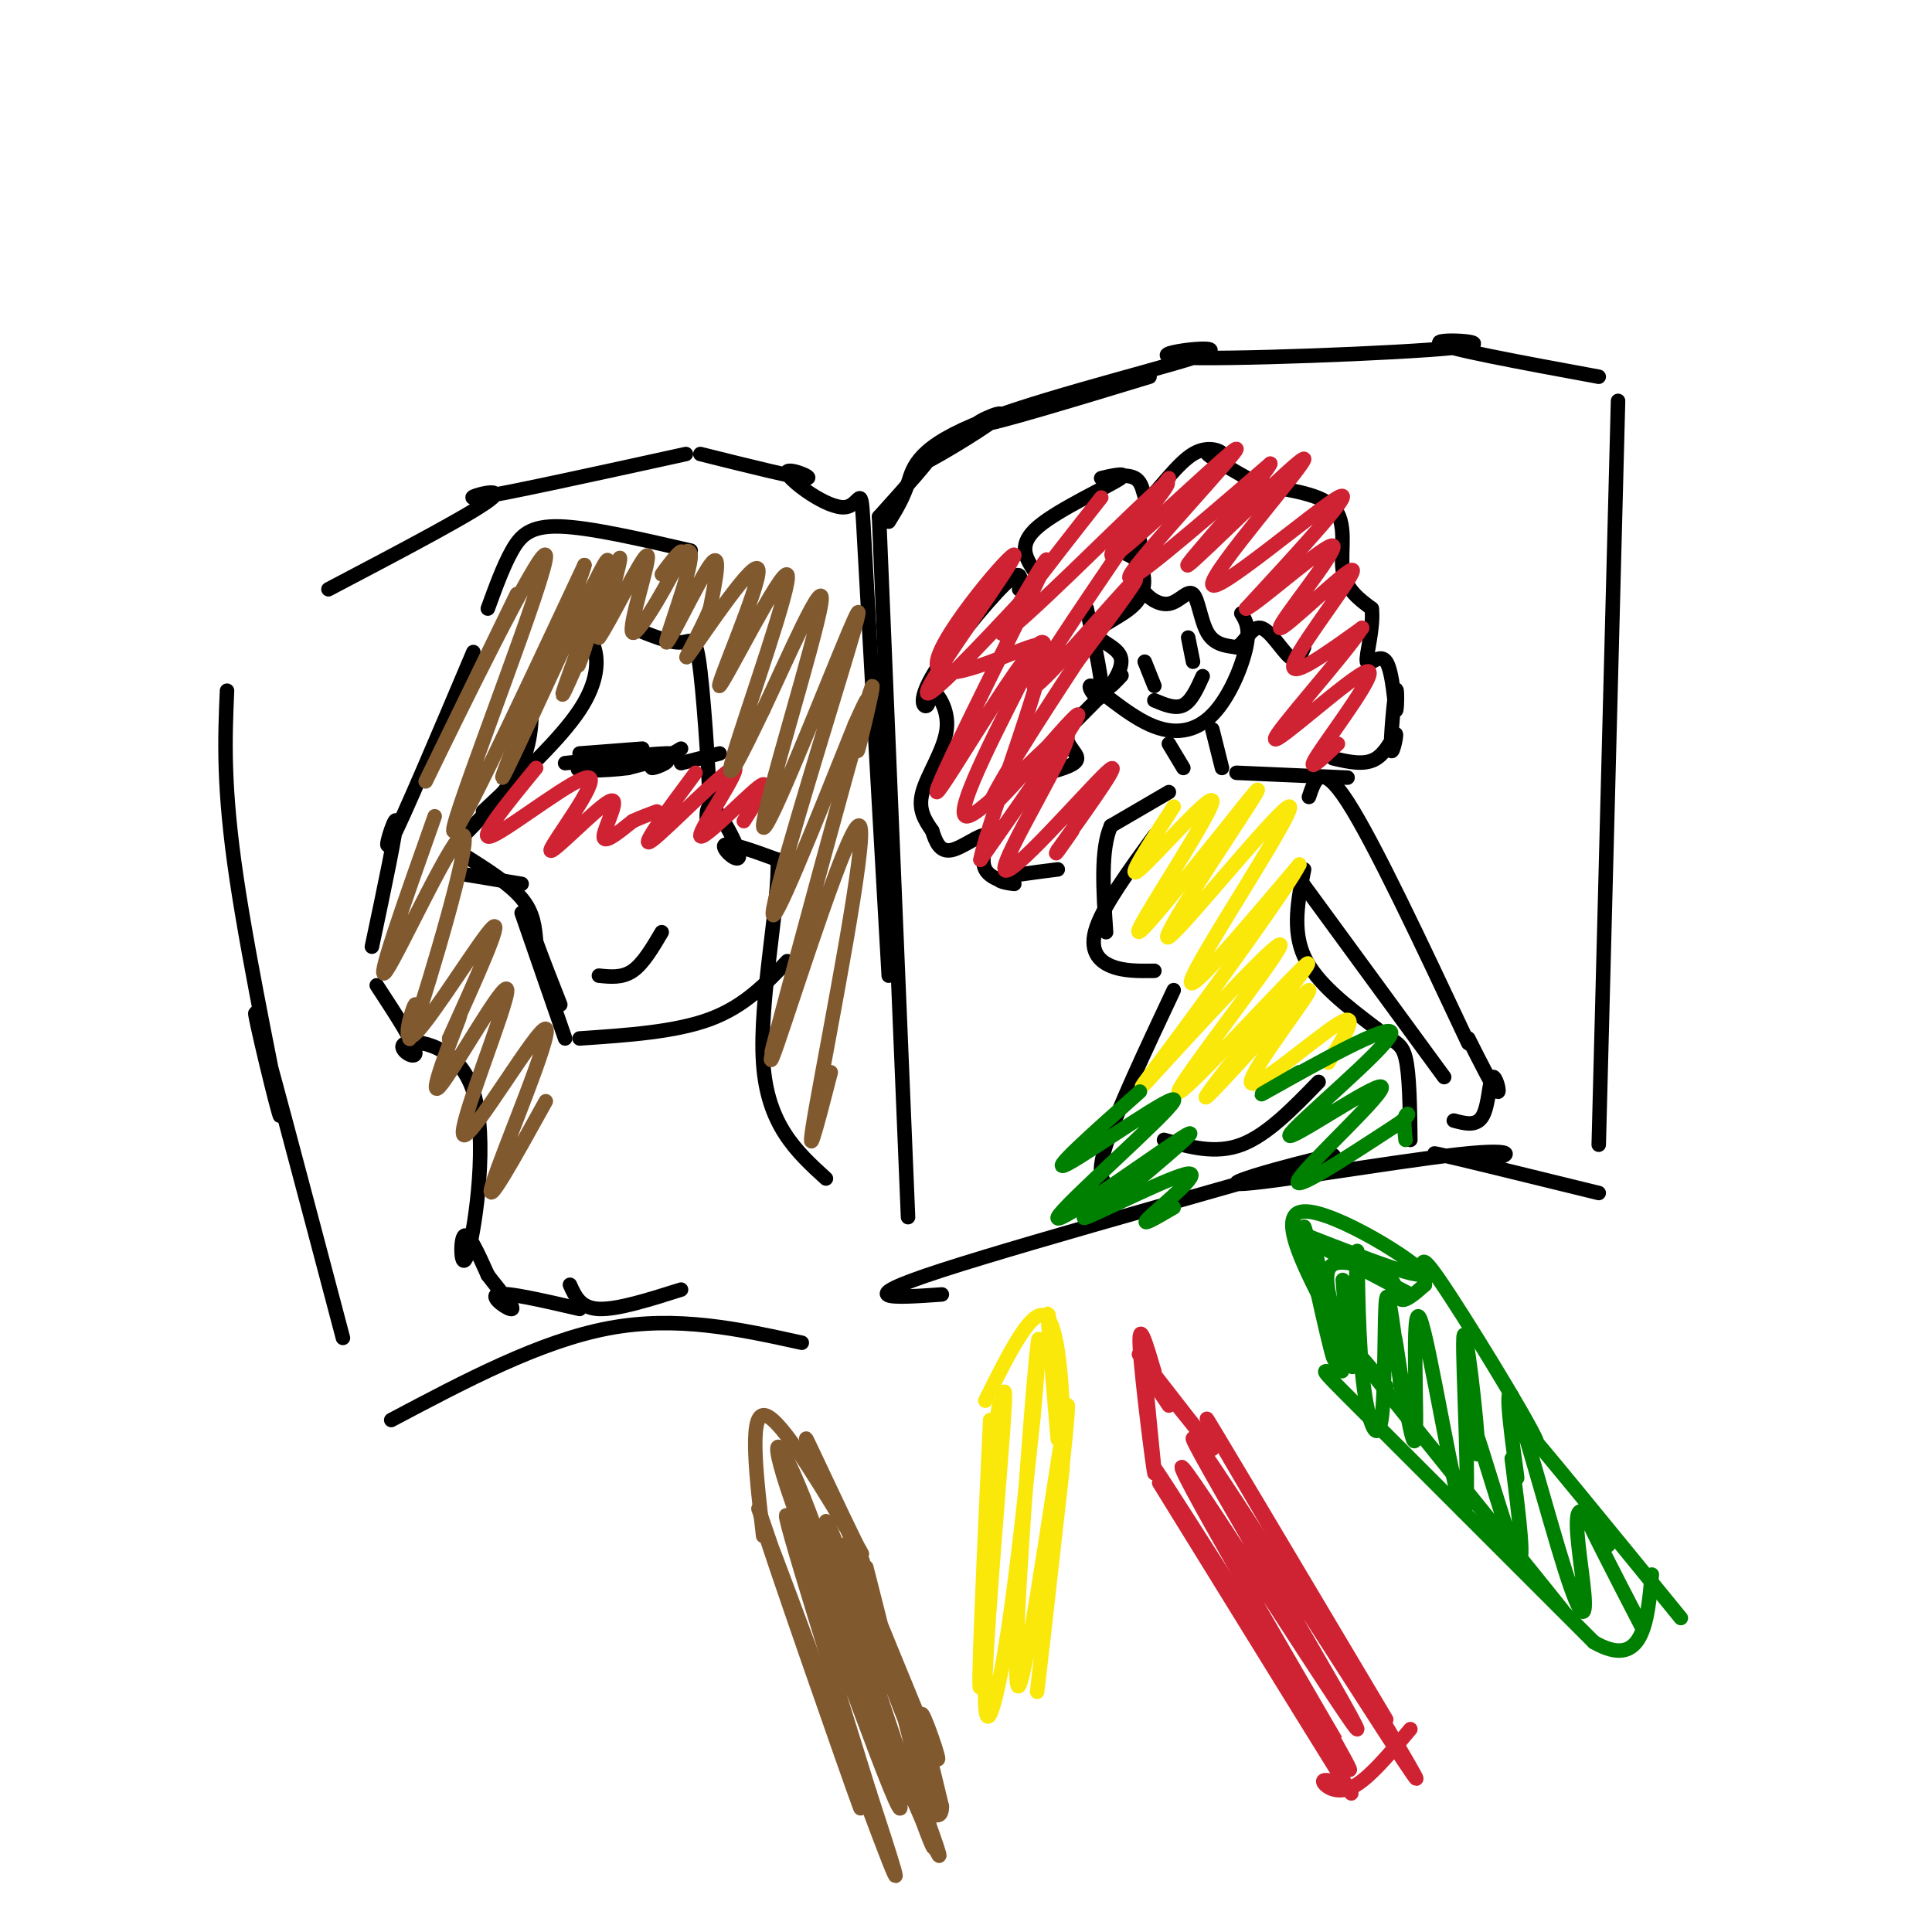 <svg viewBox='0 0 400 400' version='1.1' xmlns='http://www.w3.org/2000/svg' xmlns:xlink='http://www.w3.org/1999/xlink'><g fill='none' stroke='#000000' stroke-width='3' stroke-linecap='round' stroke-linejoin='round'><path d='M145,94c10.091,2.517 20.182,5.033 22,5c1.818,-0.033 -4.636,-2.617 -4,-1c0.636,1.617 8.364,7.435 12,7c3.636,-0.435 3.182,-7.124 4,8c0.818,15.124 2.909,52.062 5,89'/><path d='M182,107c0.000,0.000 6.000,145.000 6,145'/><path d='M182,107c5.448,-6.056 10.896,-12.112 11,-13c0.104,-0.888 -5.137,3.391 -2,2c3.137,-1.391 14.652,-8.451 16,-10c1.348,-1.549 -7.472,2.415 -4,2c3.472,-0.415 19.236,-5.207 35,-10'/><path d='M184,108c1.453,-2.345 2.906,-4.690 4,-8c1.094,-3.310 1.831,-7.586 16,-13c14.169,-5.414 41.772,-11.967 46,-14c4.228,-2.033 -14.918,0.455 -6,1c8.918,0.545 45.901,-0.853 57,-2c11.099,-1.147 -3.686,-2.042 -3,-1c0.686,1.042 16.843,4.021 33,7'/><path d='M335,83c0.000,0.000 -4.000,154.000 -4,154'/><path d='M195,268c-9.847,0.696 -19.694,1.391 0,-5c19.694,-6.391 68.929,-19.869 79,-23c10.071,-3.131 -19.022,4.087 -18,5c1.022,0.913 32.161,-4.477 46,-6c13.839,-1.523 10.380,0.821 5,1c-5.380,0.179 -12.680,-1.806 -9,-1c3.680,0.806 18.340,4.403 33,8'/><path d='M142,94c-19.244,4.222 -38.489,8.444 -43,9c-4.511,0.556 5.711,-2.556 3,0c-2.711,2.556 -18.356,10.778 -34,19'/><path d='M47,143c-0.429,9.917 -0.857,19.833 2,39c2.857,19.167 9.000,47.583 9,49c-0.000,1.417 -6.143,-24.167 -5,-21c1.143,3.167 9.571,35.083 18,67'/><path d='M81,294c15.417,-8.167 30.833,-16.333 45,-19c14.167,-2.667 27.083,0.167 40,3'/><path d='M225,126c1.768,8.066 3.537,16.132 3,18c-0.537,1.868 -3.379,-2.464 -2,-2c1.379,0.464 6.978,5.722 12,8c5.022,2.278 9.468,1.575 13,-2c3.532,-3.575 6.152,-10.021 7,-14c0.848,-3.979 -0.076,-5.489 -1,-7'/><path d='M236,112c-0.542,3.231 -1.085,6.463 0,9c1.085,2.537 3.796,4.381 6,4c2.204,-0.381 3.901,-2.987 5,-2c1.099,0.987 1.600,5.568 3,8c1.400,2.432 3.700,2.716 6,3'/><path d='M256,134c1.738,-0.821 3.083,-4.375 5,-4c1.917,0.375 4.405,4.679 6,6c1.595,1.321 2.298,-0.339 3,-2'/><path d='M231,114c1.936,0.519 3.873,1.038 5,3c1.127,1.962 1.446,5.368 -1,8c-2.446,2.632 -7.655,4.490 -8,6c-0.345,1.510 4.176,2.673 5,5c0.824,2.327 -2.047,5.819 -2,6c0.047,0.181 3.014,-2.948 2,-2c-1.014,0.948 -6.007,5.974 -11,11'/><path d='M221,151c-1.000,2.911 2.000,4.689 2,6c-0.000,1.311 -3.000,2.156 -6,3'/><path d='M211,122c0.402,-2.357 0.804,-4.714 -3,-1c-3.804,3.714 -11.813,13.499 -15,19c-3.187,5.501 -1.550,6.717 -1,6c0.550,-0.717 0.013,-3.367 1,-3c0.987,0.367 3.496,3.753 3,8c-0.496,4.247 -3.999,9.356 -5,13c-1.001,3.644 0.499,5.822 2,8'/><path d='M193,172c0.758,2.426 1.654,4.490 4,4c2.346,-0.490 6.142,-3.535 7,-3c0.858,0.535 -1.224,4.648 0,7c1.224,2.352 5.753,2.941 6,3c0.247,0.059 -3.786,-0.412 -3,-1c0.786,-0.588 6.393,-1.294 12,-2'/><path d='M214,118c-1.678,-2.657 -3.357,-5.315 1,-9c4.357,-3.685 14.749,-8.399 17,-10c2.251,-1.601 -3.640,-0.091 -4,0c-0.360,0.091 4.809,-1.238 7,0c2.191,1.238 1.402,5.042 3,4c1.598,-1.042 5.583,-6.929 9,-9c3.417,-2.071 6.266,-0.327 6,0c-0.266,0.327 -3.647,-0.764 -3,0c0.647,0.764 5.324,3.382 10,6'/><path d='M260,100c5.119,1.381 12.917,1.833 16,5c3.083,3.167 1.452,9.048 2,13c0.548,3.952 3.274,5.976 6,8'/><path d='M284,126c0.490,3.924 -1.286,9.736 -1,11c0.286,1.264 2.632,-2.018 4,0c1.368,2.018 1.756,9.337 2,10c0.244,0.663 0.344,-5.331 0,-4c-0.344,1.331 -1.134,9.986 -1,12c0.134,2.014 1.190,-2.611 1,-3c-0.190,-0.389 -1.626,3.460 -4,5c-2.374,1.540 -5.687,0.770 -9,0'/><path d='M242,154c0.000,0.000 3.000,5.000 3,5'/><path d='M251,151c0.000,0.000 2.000,8.000 2,8'/><path d='M256,160c0.000,0.000 23.000,1.000 23,1'/><path d='M242,164c0.000,0.000 -12.000,7.000 -12,7'/><path d='M230,171c-2.167,4.833 -1.583,13.417 -1,22'/><path d='M239,173c-5.200,7.156 -10.400,14.311 -12,19c-1.600,4.689 0.400,6.911 3,8c2.600,1.089 5.800,1.044 9,1'/><path d='M270,180c-1.250,6.250 -2.500,12.500 0,18c2.500,5.500 8.750,10.250 15,15'/><path d='M285,213c3.622,2.911 5.178,2.689 6,6c0.822,3.311 0.911,10.156 1,17'/><path d='M243,205c-5.917,12.583 -11.833,25.167 -14,32c-2.167,6.833 -0.583,7.917 1,9'/><path d='M241,236c5.333,1.500 10.667,3.000 16,1c5.333,-2.000 10.667,-7.500 16,-13'/><path d='M271,165c1.250,-3.750 2.500,-7.500 8,1c5.500,8.500 15.250,29.250 25,50'/><path d='M269,182c0.000,0.000 30.000,41.000 30,41'/><path d='M304,215c2.625,5.220 5.250,10.440 6,11c0.750,0.560 -0.375,-3.542 -1,-3c-0.625,0.542 -0.750,5.726 -2,8c-1.250,2.274 -3.625,1.637 -6,1'/><path d='M239,145c2.167,0.917 4.333,1.833 6,1c1.667,-0.833 2.833,-3.417 4,-6'/><path d='M246,132c0.000,0.000 1.000,5.000 1,5'/><path d='M237,137c0.000,0.000 2.000,5.000 2,5'/><path d='M110,142c0.167,5.417 0.333,10.833 -2,16c-2.333,5.167 -7.167,10.083 -12,15'/><path d='M96,173c-2.000,2.833 -1.000,2.417 0,2'/><path d='M96,177c4.750,3.000 9.500,6.000 12,9c2.500,3.000 2.750,6.000 3,9'/><path d='M111,195c1.333,3.667 3.167,8.333 5,13'/><path d='M108,189c0.000,0.000 9.000,26.000 9,26'/><path d='M120,215c9.917,-0.667 19.833,-1.333 27,-4c7.167,-2.667 11.583,-7.333 16,-12'/><path d='M124,202c2.417,0.250 4.833,0.500 7,-1c2.167,-1.500 4.083,-4.750 6,-8'/><path d='M96,181c0.000,0.000 12.000,2.000 12,2'/><path d='M120,156c0.000,0.000 13.000,-1.000 13,-1'/><path d='M117,158c9.917,-1.083 19.833,-2.167 22,-2c2.167,0.167 -3.417,1.583 -9,3'/><path d='M130,159c-4.738,0.630 -12.085,0.705 -10,0c2.085,-0.705 13.600,-2.190 17,-2c3.400,0.190 -1.314,2.054 -2,2c-0.686,-0.054 2.657,-2.027 6,-4'/><path d='M141,158c0.000,0.000 8.000,-2.000 8,-2'/><path d='M119,130c1.578,0.711 3.156,1.422 4,4c0.844,2.578 0.956,7.022 -3,13c-3.956,5.978 -11.978,13.489 -20,21'/><path d='M98,135c-7.400,17.489 -14.800,34.978 -17,39c-2.200,4.022 0.800,-5.422 1,-4c0.200,1.422 -2.400,13.711 -5,26'/><path d='M78,204c4.036,6.169 8.073,12.338 8,14c-0.073,1.662 -4.254,-1.185 -2,-2c2.254,-0.815 10.944,0.400 14,10c3.056,9.600 0.476,27.585 -1,33c-1.476,5.415 -1.850,-1.738 -1,-3c0.850,-1.262 2.925,3.369 5,8'/><path d='M101,264c2.286,3.036 5.500,6.625 5,7c-0.500,0.375 -4.714,-2.464 -3,-3c1.714,-0.536 9.357,1.232 17,3'/><path d='M118,266c1.083,2.417 2.167,4.833 6,5c3.833,0.167 10.417,-1.917 17,-4'/><path d='M131,130c3.850,1.577 7.700,3.154 10,3c2.300,-0.154 3.048,-2.037 4,6c0.952,8.037 2.106,25.996 2,31c-0.106,5.004 -1.472,-2.947 0,-3c1.472,-0.053 5.781,7.794 6,10c0.219,2.206 -3.652,-1.227 -3,-2c0.652,-0.773 5.826,1.113 11,3'/><path d='M161,178c0.467,8.733 -3.867,29.067 -3,42c0.867,12.933 6.933,18.467 13,24'/><path d='M101,126c1.600,-4.400 3.200,-8.800 5,-12c1.800,-3.200 3.800,-5.200 10,-5c6.200,0.200 16.600,2.600 27,5'/></g>
<g fill='none' stroke='#cf2233' stroke-width='3' stroke-linecap='round' stroke-linejoin='round'><path d='M228,103c-11.822,15.044 -23.644,30.089 -20,28c3.644,-2.089 22.756,-21.311 30,-28c7.244,-6.689 2.622,-0.844 -2,5'/><path d='M236,108c-6.607,9.905 -22.125,32.167 -22,34c0.125,1.833 15.893,-16.762 20,-21c4.107,-4.238 -3.446,5.881 -11,16'/><path d='M223,137c-7.083,10.750 -19.292,29.625 -18,30c1.292,0.375 16.083,-17.750 18,-19c1.917,-1.250 -9.042,14.375 -20,30'/><path d='M203,178c1.512,-8.108 15.292,-43.380 13,-45c-2.292,-1.620 -20.656,30.410 -22,31c-1.344,0.590 14.330,-30.260 20,-42c5.670,-11.740 1.335,-4.370 -3,3'/><path d='M211,125c-6.201,6.614 -20.203,21.648 -19,18c1.203,-3.648 17.611,-25.978 18,-28c0.389,-2.022 -15.241,16.263 -16,22c-0.759,5.737 13.355,-1.075 19,-3c5.645,-1.925 2.823,1.038 0,4'/><path d='M213,138c-4.528,9.226 -15.849,30.290 -13,31c2.849,0.710 19.867,-18.933 21,-17c1.133,1.933 -13.618,25.444 -13,28c0.618,2.556 16.605,-15.841 21,-20c4.395,-4.159 -2.803,5.921 -10,16'/><path d='M219,176c-1.167,2.000 0.917,-1.000 3,-4'/><path d='M242,99c-7.768,9.625 -15.536,19.250 -10,15c5.536,-4.250 24.375,-22.375 24,-21c-0.375,1.375 -19.964,22.250 -22,26c-2.036,3.750 13.482,-9.625 29,-23'/><path d='M263,96c-1.256,3.052 -18.897,22.182 -17,21c1.897,-1.182 23.333,-22.678 24,-22c0.667,0.678 -19.436,23.529 -19,26c0.436,2.471 21.410,-15.437 26,-18c4.590,-2.563 -7.205,10.218 -19,23'/><path d='M258,126c2.112,-0.700 16.892,-13.950 18,-13c1.108,0.950 -11.456,16.100 -11,17c0.456,0.900 13.930,-12.450 15,-12c1.070,0.450 -10.266,14.700 -12,19c-1.734,4.300 6.133,-1.350 14,-7'/><path d='M282,130c-3.234,5.252 -18.321,21.882 -18,23c0.321,1.118 16.048,-13.276 19,-14c2.952,-0.724 -6.871,12.222 -10,17c-3.129,4.778 0.435,1.389 4,-2'/><path d='M144,160c-6.041,8.131 -12.083,16.262 -9,14c3.083,-2.262 15.290,-14.915 17,-15c1.710,-0.085 -7.078,12.400 -7,14c0.078,1.600 9.022,-7.686 12,-10c2.978,-2.314 -0.011,2.343 -3,7'/><path d='M111,159c-6.414,7.829 -12.827,15.657 -9,14c3.827,-1.657 17.896,-12.800 20,-12c2.104,0.800 -7.756,13.544 -8,15c-0.244,1.456 9.126,-8.377 12,-10c2.874,-1.623 -0.750,4.965 -1,7c-0.250,2.035 2.875,-0.482 6,-3'/><path d='M131,170c1.833,-0.833 3.417,-1.417 5,-2'/></g>
<g fill='none' stroke='#fae80b' stroke-width='3' stroke-linecap='round' stroke-linejoin='round'><path d='M243,167c-5.190,7.952 -10.381,15.905 -7,13c3.381,-2.905 15.333,-16.667 15,-14c-0.333,2.667 -12.952,21.762 -15,26c-2.048,4.238 6.476,-6.381 15,-17'/><path d='M251,175c5.674,-6.975 12.360,-15.913 8,-9c-4.360,6.913 -19.767,29.678 -17,28c2.767,-1.678 23.706,-27.798 25,-27c1.294,0.798 -17.059,28.514 -20,35c-2.941,6.486 9.529,-8.257 22,-23'/><path d='M269,179c-1.928,4.104 -17.749,25.863 -26,37c-8.251,11.137 -8.932,11.653 -1,3c7.932,-8.653 24.477,-26.474 23,-23c-1.477,3.474 -20.974,28.243 -21,30c-0.026,1.757 19.421,-19.498 25,-25c5.579,-5.502 -2.711,4.749 -11,15'/><path d='M258,216c-4.774,6.226 -11.210,14.293 -7,10c4.210,-4.293 19.067,-20.944 20,-21c0.933,-0.056 -12.056,16.485 -12,19c0.056,2.515 13.159,-8.996 18,-12c4.841,-3.004 1.421,2.498 -2,8'/></g>
<g fill='none' stroke='#008000' stroke-width='3' stroke-linecap='round' stroke-linejoin='round'><path d='M236,226c-9.770,8.679 -19.541,17.359 -15,15c4.541,-2.359 23.392,-15.756 22,-13c-1.392,2.756 -23.029,21.665 -24,24c-0.971,2.335 18.722,-11.904 25,-16c6.278,-4.096 -0.861,1.952 -8,8'/><path d='M236,244c-5.145,3.745 -14.008,9.107 -11,8c3.008,-1.107 17.887,-8.683 21,-9c3.113,-0.317 -5.539,6.624 -8,9c-2.461,2.376 1.270,0.188 5,-2'/><path d='M269,222c-5.668,3.277 -11.335,6.555 -5,3c6.335,-3.555 24.673,-13.941 24,-11c-0.673,2.941 -20.356,19.211 -21,21c-0.644,1.789 17.750,-10.903 19,-10c1.250,0.903 -14.643,15.401 -17,19c-2.357,3.599 8.821,-3.700 20,-11'/><path d='M289,233c3.556,-2.378 2.444,-2.822 2,-2c-0.444,0.822 -0.222,2.911 0,5'/><path d='M287,287c-5.911,-6.933 -11.822,-13.867 -4,-4c7.822,9.867 29.378,36.533 37,46c7.622,9.467 1.311,1.733 -5,-6'/><path d='M280,283c-3.083,-8.417 -6.167,-16.833 -5,-20c1.167,-3.167 6.583,-1.083 12,1'/><path d='M287,264c2.311,1.400 2.089,4.400 3,5c0.911,0.600 2.956,-1.200 5,-3'/><path d='M295,266c0.088,-2.866 -2.193,-8.531 3,-1c5.193,7.531 17.860,28.258 20,33c2.140,4.742 -6.246,-6.502 -3,-3c3.246,3.502 18.123,21.751 33,40'/><path d='M281,279c-1.578,2.422 -3.156,4.844 -5,5c-1.844,0.156 -3.956,-1.956 5,7c8.956,8.956 28.978,28.978 49,49'/><path d='M330,340c10.167,5.833 11.083,-4.083 12,-14'/><path d='M278,265c0.731,9.334 1.462,18.668 2,15c0.538,-3.668 0.885,-20.339 1,-21c0.115,-0.661 0.000,14.689 1,25c1.000,10.311 3.115,15.584 4,10c0.885,-5.584 0.538,-22.024 1,-25c0.462,-2.976 1.731,7.512 3,18'/><path d='M290,287c-0.029,-1.099 -1.603,-12.846 -1,-9c0.603,3.846 3.381,23.285 4,20c0.619,-3.285 -0.923,-29.293 1,-25c1.923,4.293 7.309,38.888 9,40c1.691,1.112 -0.315,-31.257 0,-36c0.315,-4.743 2.950,18.141 3,23c0.050,4.859 -2.487,-8.307 -1,-5c1.487,3.307 6.996,23.088 9,27c2.004,3.912 0.502,-8.044 -1,-20'/><path d='M313,302c0.290,-0.903 1.516,6.840 1,3c-0.516,-3.840 -2.774,-19.263 -1,-16c1.774,3.263 7.579,25.212 11,36c3.421,10.788 4.458,10.416 4,5c-0.458,-5.416 -2.411,-15.874 -1,-17c1.411,-1.126 6.188,7.082 6,7c-0.188,-0.082 -5.339,-8.452 -5,-7c0.339,1.452 6.170,12.726 12,24'/><path d='M273,266c-0.579,-4.887 -1.158,-9.774 0,-4c1.158,5.774 4.053,22.207 3,19c-1.053,-3.207 -6.053,-26.056 -6,-27c0.053,-0.944 5.158,20.016 7,27c1.842,6.984 0.421,-0.008 -1,-7'/><path d='M276,274c-3.500,-7.083 -11.750,-21.292 -7,-23c4.750,-1.708 22.500,9.083 25,12c2.500,2.917 -10.250,-2.042 -23,-7'/><path d='M271,256c-0.333,0.833 10.333,6.417 21,12'/></g>
<g fill='none' stroke='#fae80b' stroke-width='3' stroke-linecap='round' stroke-linejoin='round'><path d='M205,294c-1.355,29.631 -2.710,59.262 -2,55c0.710,-4.262 3.486,-42.417 4,-54c0.514,-11.583 -1.235,3.404 -1,3c0.235,-0.404 2.455,-16.201 2,-7c-0.455,9.201 -3.584,43.400 -4,57c-0.416,13.600 1.881,6.600 4,-6c2.119,-12.600 4.059,-30.800 6,-49'/><path d='M214,293c1.303,-13.925 1.559,-24.237 0,-6c-1.559,18.237 -4.933,65.022 -3,62c1.933,-3.022 9.174,-55.852 10,-58c0.826,-2.148 -4.764,46.386 -6,57c-1.236,10.614 1.882,-16.693 5,-44'/><path d='M204,290c5.111,-10.289 10.222,-20.578 13,-17c2.778,3.578 3.222,21.022 3,25c-0.222,3.978 -1.111,-5.511 -2,-15'/><path d='M218,283c0.060,0.071 1.208,7.750 1,5c-0.208,-2.750 -1.774,-15.929 -2,-16c-0.226,-0.071 0.887,12.964 2,26'/></g>
<g fill='none' stroke='#cf2233' stroke-width='3' stroke-linecap='round' stroke-linejoin='round'><path d='M240,307c22.119,35.839 44.238,71.679 39,63c-5.238,-8.679 -37.833,-61.875 -40,-66c-2.167,-4.125 26.095,40.821 36,56c9.905,15.179 1.452,0.589 -7,-14'/><path d='M268,346c2.816,4.465 13.355,22.628 6,10c-7.355,-12.628 -32.603,-56.047 -29,-52c3.603,4.047 36.059,55.559 36,54c-0.059,-1.559 -32.631,-56.189 -34,-60c-1.369,-3.811 28.466,43.197 40,61c11.534,17.803 4.767,6.402 -2,-5'/><path d='M285,354c-9.733,-16.867 -33.067,-56.533 -35,-60c-1.933,-3.467 17.533,29.267 37,62'/><path d='M277,369c-1.667,-0.378 -3.333,-0.756 -3,0c0.333,0.756 2.667,2.644 6,1c3.333,-1.644 7.667,-6.822 12,-12'/><path d='M239,286c-1.179,-4.560 -2.357,-9.119 -2,-3c0.357,6.119 2.250,22.917 2,22c-0.250,-0.917 -2.643,-19.548 -3,-26c-0.357,-6.452 1.321,-0.726 3,5'/><path d='M239,284c-1.057,-1.048 -5.201,-6.167 -2,-2c3.201,4.167 13.746,17.622 14,18c0.254,0.378 -9.785,-12.321 -13,-16c-3.215,-3.679 0.392,1.660 4,7'/></g>
<g fill='none' stroke='#81592f' stroke-width='3' stroke-linecap='round' stroke-linejoin='round'><path d='M161,324c-3.262,-9.552 -6.523,-19.104 -1,-3c5.523,16.104 19.831,57.863 18,53c-1.831,-4.863 -19.801,-56.348 -20,-58c-0.199,-1.652 17.372,46.528 24,64c6.628,17.472 2.314,4.236 -2,-9'/><path d='M180,371c-5.779,-18.768 -19.228,-61.190 -17,-57c2.228,4.190 20.133,54.990 23,60c2.867,5.010 -9.304,-35.771 -17,-57c-7.696,-21.229 -10.918,-22.908 -5,-6c5.918,16.908 20.977,52.402 27,66c6.023,13.598 3.012,5.299 0,-3'/><path d='M191,374c-0.705,-3.333 -2.469,-10.165 -1,-5c1.469,5.165 6.170,22.328 1,8c-5.170,-14.328 -20.211,-60.148 -20,-62c0.211,-1.852 15.674,40.263 20,50c4.326,9.737 -2.485,-12.903 -3,-12c-0.515,0.903 5.267,25.351 4,21c-1.267,-4.351 -9.584,-37.499 -12,-47c-2.416,-9.501 1.068,4.645 0,4c-1.068,-0.645 -6.688,-16.080 -4,-10c2.688,6.080 13.685,33.675 17,41c3.315,7.325 -1.053,-5.622 -2,-7c-0.947,-1.378 1.526,8.811 4,19'/><path d='M195,374c0.000,3.167 -2.000,1.583 -4,0'/><path d='M158,318c-1.417,-12.333 -2.833,-24.667 0,-25c2.833,-0.333 9.917,11.333 17,23'/><path d='M175,316c3.786,5.726 4.750,8.542 2,3c-2.750,-5.542 -9.214,-19.440 -10,-21c-0.786,-1.560 4.107,9.220 9,20'/><path d='M107,123c-11.048,22.714 -22.095,45.429 -18,37c4.095,-8.429 23.333,-48.000 24,-45c0.667,3.000 -17.238,48.571 -19,56c-1.762,7.429 12.619,-23.286 27,-54'/><path d='M121,117c-1.099,4.735 -17.348,43.572 -17,44c0.348,0.428 17.292,-37.551 21,-44c3.708,-6.449 -5.821,18.634 -8,25c-2.179,6.366 2.993,-5.984 4,-8c1.007,-2.016 -2.152,6.303 -1,3c1.152,-3.303 6.615,-18.230 8,-21c1.385,-2.770 -1.307,6.615 -4,16'/><path d='M124,132c2.018,-2.636 9.062,-17.225 10,-17c0.938,0.225 -4.229,15.264 -3,16c1.229,0.736 8.853,-12.829 10,-16c1.147,-3.171 -4.184,4.054 -4,4c0.184,-0.054 5.884,-7.386 6,-4c0.116,3.386 -5.354,17.488 -5,18c0.354,0.512 6.530,-12.568 9,-16c2.470,-3.432 1.235,2.784 0,9'/><path d='M147,126c-1.961,4.997 -6.862,12.990 -4,9c2.862,-3.990 13.488,-19.964 14,-17c0.512,2.964 -9.090,24.867 -8,24c1.090,-0.867 12.870,-24.503 14,-23c1.130,1.503 -8.392,28.144 -11,37c-2.608,8.856 1.696,-0.072 6,-9'/><path d='M158,147c4.615,-9.709 13.151,-29.482 12,-22c-1.151,7.482 -11.991,42.217 -12,46c-0.009,3.783 10.812,-23.388 16,-36c5.188,-12.612 4.743,-10.665 0,5c-4.743,15.665 -13.784,45.047 -14,49c-0.216,3.953 8.392,-17.524 17,-39'/><path d='M177,150c3.241,-7.262 2.845,-5.918 2,-2c-0.845,3.918 -2.138,10.410 -1,6c1.138,-4.410 4.708,-19.723 1,-7c-3.708,12.723 -14.694,53.481 -18,66c-3.306,12.519 1.067,-3.201 1,-3c-0.067,0.201 -4.575,16.322 -1,6c3.575,-10.322 15.232,-47.087 17,-45c1.768,2.087 -6.352,43.025 -9,58c-2.648,14.975 0.176,3.988 3,-7'/><path d='M90,169c-6.352,17.940 -12.704,35.880 -10,32c2.704,-3.880 14.465,-29.580 16,-28c1.535,1.580 -7.155,30.440 -10,39c-2.845,8.560 0.155,-3.180 0,-4c-0.155,-0.820 -3.465,9.279 0,6c3.465,-3.279 13.704,-19.937 16,-22c2.296,-2.063 -3.352,10.468 -9,23'/><path d='M93,215c-0.406,1.310 3.080,-6.915 2,-4c-1.080,2.915 -6.725,16.970 -4,14c2.725,-2.970 13.818,-22.964 14,-20c0.182,2.964 -10.549,28.887 -9,30c1.549,1.113 15.379,-22.585 17,-22c1.621,0.585 -8.965,25.453 -11,32c-2.035,6.547 4.483,-5.226 11,-17'/></g>
</svg>